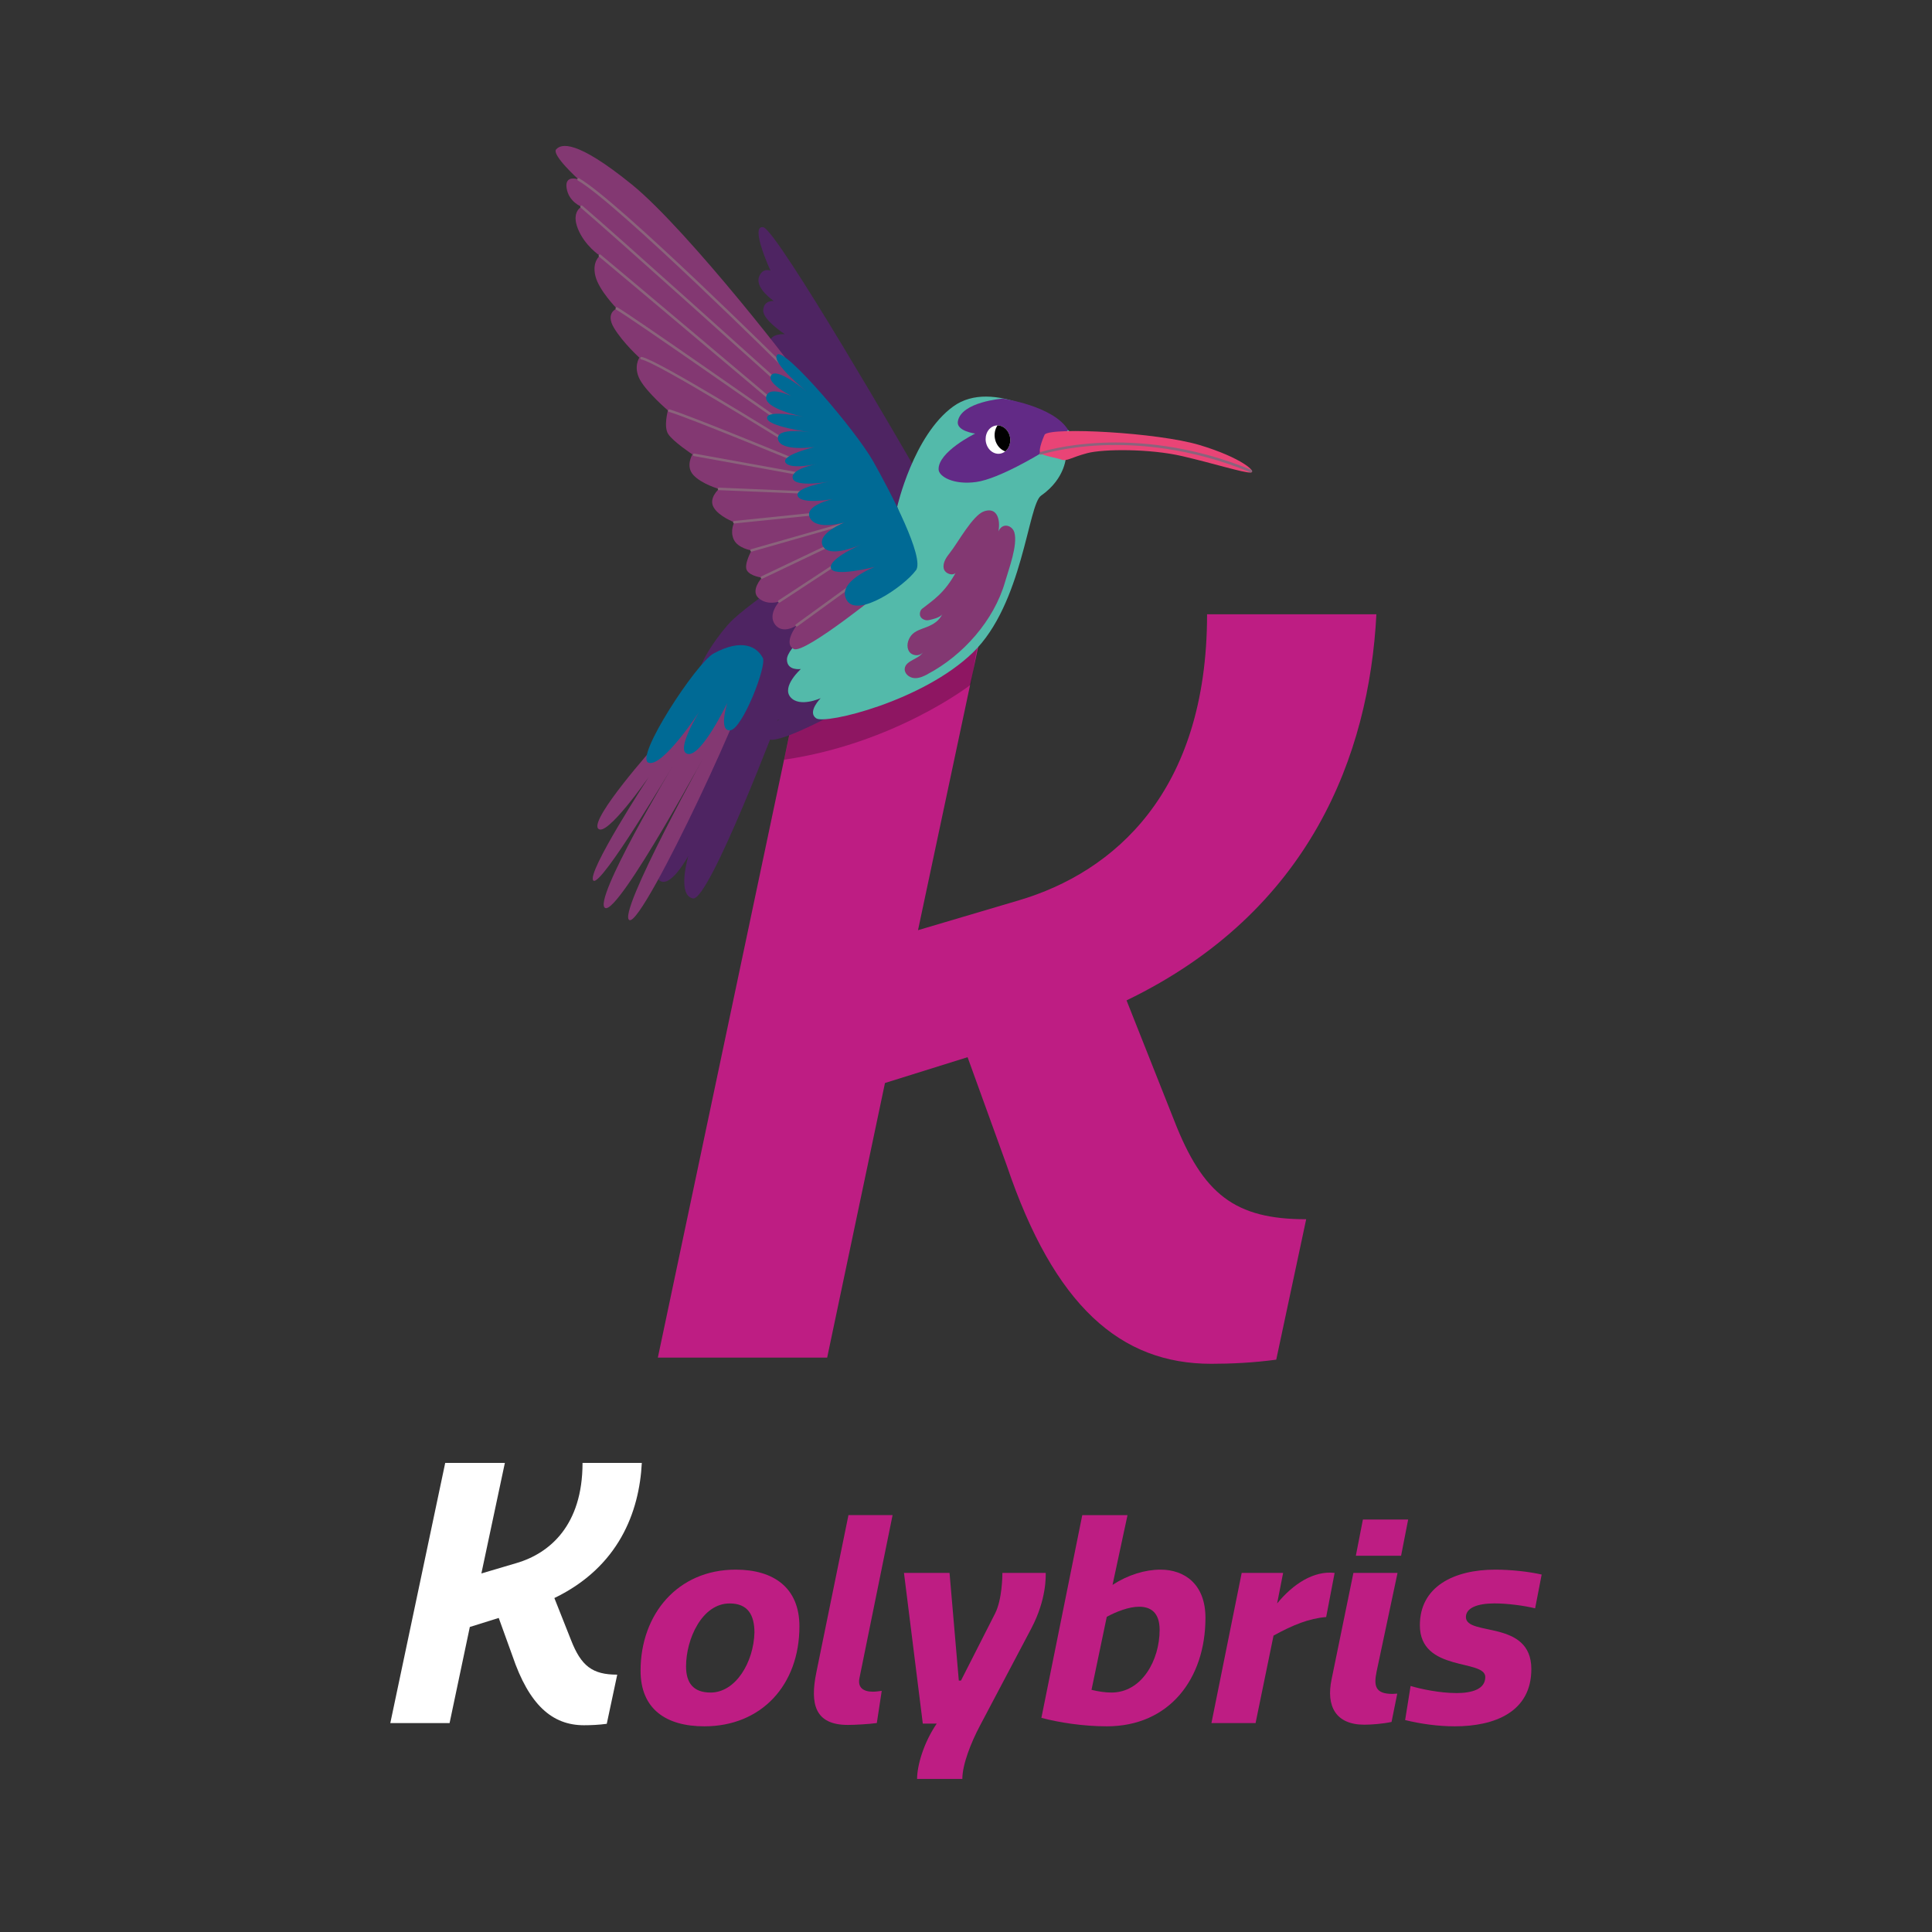 <?xml version="1.0" encoding="UTF-8"?><svg id="Kolybris" xmlns="http://www.w3.org/2000/svg" xmlns:xlink="http://www.w3.org/1999/xlink" viewBox="0 0 500 500"><rect x="0" y="0" width="500" height="500" fill="#333333" stroke="none"/><defs><style>.cls-1{fill:none;}.cls-2{clip-path:url(#clippath);}.cls-3,.cls-4{fill:#010101;}.cls-5{fill:#006a95;}.cls-6{fill:#e94476;}.cls-7{fill:#fff;}.cls-8{fill:#8b637c;}.cls-9{fill:#be1d83;}.cls-10{fill:#833872;}.cls-11{fill:#622a86;}.cls-12{fill:#4e2462;}.cls-13{fill:#53baaa;}.cls-4{opacity:.25;}</style><clipPath id="clippath"><path class="cls-1" d="m261.19,112.42c.71,1.88-.02,4.02-1.63,4.76-1.61.75-3.5-.18-4.21-2.06-.71-1.88.02-4.02,1.63-4.76,1.61-.75,3.5.18,4.21,2.06Z"/></clipPath></defs><g><path class="cls-9" d="m210.86,158.97h44.09l-17.37,81.76,26.18-7.75c24.31-7.21,48.63-27.79,48.63-74.01h43.82c-1.87,36.34-17.1,76.95-64.66,99.93l12.29,30.99c7.48,19.24,15.76,25.65,34.2,25.65l-7.75,36.34c-5.88.8-11.76,1.07-16.83,1.07-23.51,0-40.61-14.96-52.9-51.3l-10.15-28.05-21.38,6.68-14.96,71.07h-43.82l40.61-192.37Z"/><path class="cls-4" d="m253.07,166.57l-1.85,10.63s-19.65,15.25-48.3,19.41l1.85-8.55,48.31-21.49Z"/><g><g><g><path class="cls-12" d="m202.13,184.05s-18.57,49.27-22.79,48.46c-4.22-.81-1.21-10.99-1.21-10.99,0,0-4.75,8.79-7.58,6.24-2.83-2.55,20.68-48.87,20.68-48.87l10.9,5.16Z"/><path class="cls-12" d="m214.83,185.35s-14.56,7.81-16.06,5.75c-1.5-2.06,2.95-4.94,2.95-4.94,0,0-5.78,2.39-7.52.99-1.74-1.4,1.42-5.88,1.42-5.88,0,0-6.81,3.14-7.4.66-.59-2.48,3.23-6.72,3.23-6.72,0,0-4.85,4.99-6.69,2.8-1.83-2.18,1.63-5.43,1.63-5.43,0,0-4.29,3.18-5.12,1.37-.84-1.82,5.04-10.45,8.49-13.69,3.46-3.24,11.98-9.2,11.98-9.2l14.58,19.01-1.49,15.27Z"/><path class="cls-12" d="m236.46,120.64s-35.38-61.28-38.94-61.84c-3.56-.56,1.88,11.24,1.88,11.24,0,0-2.05-.89-2.97,1.64-1.05,2.92,3.83,6.22,3.83,6.22,0,0-2.66-.3-2.73,2.47-.06,2.46,5.59,6.12,5.59,6.12,0,0-3.79-.31-3.99,2.26-.19,2.57,16.44,24.19,16.44,24.19l14.94,25.86,5.95-18.14Z"/><path class="cls-13" d="m275.9,117.87s.04,5.85-6.48,10.41c-3.38,2.36-4.7,28.02-17.62,40.58-12.92,12.56-38.16,18.68-40.57,17.04-2.41-1.64,1.17-5.22,1.17-5.22,0,0-5.45,2.51-7.82-.25-2.37-2.76,2.69-7.29,2.69-7.29,0,0-3.6.56-3.61-2.46s7.56-9.26,13.71-12.64c6.15-3.38,17.16-8.73,17.84-12.62.68-3.89-3.01-14.29-3.01-14.29,0,0,4.17-18.43,14.47-25.92,10.3-7.5,26.94,3.54,29.77,6.09,2.83,2.55-.55,6.58-.55,6.58Z"/><path class="cls-10" d="m208.51,99.91c.04-1.12-30.47-40.39-44.96-52.14-14.49-11.75-18.33-10.54-19.61-9.12-1.27,1.41,5.79,7.79,5.79,7.79,0,0-3.65-1.35-3.09,2.25.56,3.6,3.87,4.82,3.87,4.82,0,0-2.72,1.25-.96,5.67,1.76,4.42,5.7,7,5.7,7,0,0-2.06,1.5-1.17,5.22.89,3.72,5.54,8.45,5.54,8.45,0,0-3.05,1.13-.72,5.01,2.34,3.88,6.57,7.7,6.57,7.7,0,0-1.64,2.41.15,5.71,1.8,3.3,7.24,7.95,7.24,7.95,0,0-1.14,4.1.03,6.04,1.17,1.94,6.31,5.34,6.31,5.34,0,0-1.89,3.07.28,5.38,2.16,2.31,6.59,3.56,6.59,3.56,0,0-2.76,2.37-1.38,4.76,1.38,2.39,5.35,3.86,5.35,3.86,0,0-1.19,2.2-.14,4.47,1.05,2.27,4.61,2.83,4.61,2.83,0,0-2.13,3.73-1.17,5.22.96,1.48,3.86,1.8,3.86,1.8,0,0-3.13,3.37-.84,5.34,2.28,1.97,5.34.84,5.34.84,0,0-3.13,3.37-1.09,6,2.04,2.64,5.58.18,5.58.18,0,0-3.62,4.69-.75,6.12,2.86,1.43,24.41-16.21,24.41-16.21l-21.33-51.82Z"/><path class="cls-8" d="m203.54,95.87c-.08,0-.16-.03-.22-.09-.43-.43-43.37-43-53.75-49.06-.16-.09-.21-.29-.12-.45.09-.16.29-.21.45-.12,10.45,6.1,53.45,48.73,53.88,49.16.13.13.13.33,0,.46-.07.07-.15.1-.24.1Z"/><path class="cls-8" d="m199.53,97.54c-.08,0-.15-.03-.21-.08-.4-.36-40.52-36.48-49.02-43.71-.14-.12-.15-.32-.04-.46.12-.14.32-.15.46-.04,8.5,7.24,48.63,43.36,49.03,43.72.13.12.14.33.02.46-.07.07-.16.11-.25.11Z"/><path class="cls-8" d="m198.35,102.76c-.07,0-.14-.03-.2-.08-.37-.31-37.41-31.54-43.11-36.26-.14-.11-.16-.32-.04-.46.12-.14.32-.16.46-.04,5.71,4.71,42.74,35.95,43.12,36.26.14.12.16.32.04.46-.07.08-.16.12-.26.12Z"/><path class="cls-8" d="m201.6,109.06c-.06,0-.12-.02-.18-.06-.38-.27-38.28-26.78-41.96-28.88-.16-.09-.21-.29-.12-.45.09-.16.29-.21.45-.12,3.7,2.11,40.45,27.82,42.01,28.91.15.1.18.31.08.46-.07.09-.17.14-.28.14Z"/><path class="cls-8" d="m203.13,114.31c-.06,0-.11-.02-.16-.05-.33-.2-32.88-20.46-37-21.24-.18-.03-.29-.2-.26-.38.03-.18.21-.29.38-.26,4.23.81,35.88,20.49,37.22,21.33.15.1.2.3.1.45-.06.1-.17.16-.29.15Z"/><path class="cls-8" d="m205.76,119.43s-.08,0-.12-.02c-.27-.11-27.49-11.34-32.51-12.82-.17-.05-.27-.23-.22-.41.05-.17.23-.27.41-.22,5.05,1.49,32.3,12.73,32.57,12.84.17.07.25.26.18.43-.05.13-.18.21-.31.2Z"/><path class="cls-8" d="m207.43,123.06s-.03,0-.05,0l-27.78-5.03c-.18-.03-.3-.2-.26-.38.03-.18.2-.3.38-.26l27.78,5.03c.18.03.3.2.26.38-.03.16-.17.27-.33.27Z"/><path class="cls-8" d="m209.07,127.81h0s-23-.96-23-.96c-.18,0-.32-.16-.31-.34,0-.18.17-.32.34-.31l23,.96c.18,0,.32.16.31.34,0,.18-.16.32-.33.31Z"/><path class="cls-8" d="m190.04,135.47c-.16,0-.3-.13-.32-.29-.02-.18.11-.34.29-.36l20.75-2.13c.18-.02.34.11.36.29.02.18-.11.34-.29.36l-20.75,2.13s-.03,0-.04,0Z"/><path class="cls-8" d="m194.5,142.77c-.14,0-.27-.1-.31-.24-.05-.17.05-.35.22-.4l23.58-6.74c.17-.05.35.05.4.22.05.17-.05.35-.22.4l-23.58,6.74s-.07.01-.1.01Z"/><path class="cls-8" d="m197.19,149.79c-.12,0-.23-.07-.29-.19-.08-.16,0-.36.15-.44l17.82-8.49c.16-.08.36,0,.44.15.08.16,0,.36-.15.44l-17.82,8.49s-.1.03-.15.03Z"/><path class="cls-8" d="m201.68,155.97c-.1,0-.2-.05-.27-.15-.1-.15-.06-.35.09-.45l16.9-11.09c.15-.1.35-.06.45.09.1.15.06.35-.09.45l-16.9,11.09c-.06.04-.12.06-.19.05Z"/><path class="cls-8" d="m206.18,162.15c-.1,0-.19-.05-.26-.13-.11-.15-.07-.35.07-.46l18.66-13.55c.15-.11.35-.07.46.07.11.15.07.35-.07.46l-18.66,13.55c-.06.04-.13.06-.2.06Z"/><path class="cls-10" d="m194.18,173.96c2.08,1.52-27.46,65.19-31.23,64.18-3.77-1.01,20.99-45.49,20.99-45.49,0,0-23.79,44.02-27.31,42.34-3.52-1.68,17.54-36.85,17.54-36.85,0,0-18.66,31.6-20.61,29.75-1.95-1.85,14.33-26.79,14.33-26.79,0,0-11.08,15.94-13.12,13.3-2.04-2.64,14.66-21.33,14.66-21.33l25.25-20.43-.49,1.33Z"/><path class="cls-5" d="m197.42,170.26c1.08,2.06-5.28,18.39-8.42,18.74-3.14.35-.78-7.07-.78-7.07,0,0-6.59,13.76-10.15,13.2s2.92-10.97,2.92-10.97c0,0-9.52,14.56-13.17,13.22-3.65-1.35,12.42-25.83,16.83-28.24,7.45-4.07,11.29-1.71,12.77,1.13Z"/><path class="cls-11" d="m269.32,117.33s-10.72,6.59-16.67,7.41c-5.95.82-9.66-1.45-9.74-3.22-.19-4.59,9.46-9.31,9.46-9.31,0,0-4.92-.63-4.48-3.16.88-5.08,11.59-5.89,11.59-5.89,0,0,13.24,1.88,16.96,8.14l-7.12,6.03Z"/><path class="cls-10" d="m240.09,174.47c-1.11.59-2.32,1.14-3.57,1.01-1.25-.12-2.49-1.17-2.38-2.42.22-2.32,4.12-2.43,4.87-4.64-.44,1.47-2.81,1.51-3.68.25-.87-1.26-.45-3.06.52-4.25.97-1.19,2.62-1.6,4.04-2.17,1.66-.66,3.14-1.56,4-3.34-.53.92-2.51,1.35-3.54,1.58-1.04.23-2.31-.49-2.29-1.55,0-.51.17-1.07.56-1.38,2.64-2.1,5.85-3.95,8.94-9.76-.42,1.49-3,.84-3.32-.68s.71-2.95,1.67-4.16c1.96-2.45,5.82-9.63,8.76-10.63,4.15-1.41,4.42,3.78,3.34,6.52.67-4.04,3.91-3.1,4.5-1.08.95,3.27-1.48,9.59-2.39,12.79-2.87,10.03-10.92,19.08-20.04,23.89Z"/><path class="cls-6" d="m270.37,112.44c1.85-1.95,29.2-.52,40.05,2.73,10.85,3.25,15.09,7.08,13.19,7.13-1.9.05-9.32-2.31-17.64-4.25-8.32-1.94-20.4-1.88-24.57-.78-4.17,1.1-5.32,2.18-6.65,1.69-1.33-.49-4.55-.93-5.43-1.63-.87-.7,1.05-4.89,1.05-4.89Z"/><path class="cls-5" d="m237.05,147.6c2.33-3.19-6.51-20.11-11.06-28.19-4.55-8.08-22.98-29.58-24.83-27.62-1.85,1.95,7.74,9.64,7.74,9.64,0,0-8.06-6.74-9.37-4.21-1.31,2.53,8.39,6.86,8.39,6.86,0,0-8.34-4.96-9.56-1.65-1.22,3.31,9.66,5.45,9.66,5.45,0,0-9.44-1.98-9.51.26-.07,2.23,11.06,3.71,11.06,3.71,0,0-8.9-1.4-8.22,1.86.68,3.26,9.44,1.98,9.44,1.98,0,0-8.67,2.07-7.51,4.01,1.17,1.94,8.15.37,8.15.37,0,0-6.86,1.23-6.27,3.71.59,2.48,9.48.86,9.48.86,0,0-9.22,1.49-8.17,3.76,1.05,2.27,9.14.74,9.14.74,0,0-7.77,1.65-5.97,4.95,1.8,3.3,9.02,1.07,9.02,1.07,0,0-7.47,2.89-5.68,6.19,1.8,3.3,9.96-.46,9.96-.46,0,0-8.5,3.64-7.91,6.12.59,2.48,11.41-.31,11.41-.31,0,0-10.07,3.81-7.32,8.6,2.75,4.78,14.87-3.55,17.91-7.7Z"/></g><path class="cls-8" d="m323.7,122.24s-.08,0-.12-.02c-15.61-6.46-29.5-7.36-38.4-6.98-9.65.41-15.69,2.38-15.75,2.4-.17.06-.36-.04-.41-.21-.06-.17.04-.36.21-.41.06-.02,6.16-2.01,15.9-2.43,8.98-.39,22.98.52,38.71,7.02.17.07.25.26.18.43-.05.13-.18.21-.31.2Z"/></g><g><path class="cls-7" d="m261.19,112.42c.71,1.88-.02,4.02-1.63,4.76-1.61.75-3.5-.18-4.21-2.06-.71-1.88.02-4.02,1.63-4.76,1.61-.75,3.5.18,4.21,2.06Z"/><g class="cls-2"><path class="cls-3" d="m264.59,111.75c.57,2.26-.55,4.54-2.49,5.11-1.94.57-3.98-.81-4.55-3.06-.57-2.26.55-4.54,2.49-5.11,1.94-.57,3.98.81,4.55,3.06Z"/></g></g></g></g><g><path class="cls-7" d="m115.23,378.6h15.43l-6.08,28.61,9.16-2.71c8.51-2.52,17.02-9.72,17.02-25.9h15.34c-.65,12.72-5.98,26.93-22.63,34.97l4.3,10.85c2.62,6.73,5.52,8.98,11.97,8.98l-2.71,12.72c-2.06.28-4.11.37-5.89.37-8.23,0-14.21-5.24-18.52-17.95l-3.55-9.82-7.48,2.34-5.24,24.87h-15.34l14.21-67.33Z"/><path class="cls-9" d="m190.39,406.22c9.87,0,16.5,4.72,16.5,14.67,0,15.23-9.87,25.88-24.61,25.88-9.87,0-16.5-4.44-16.5-14.39,0-14.6,9.59-26.16,24.61-26.16Zm-12.84,25.04c0,4.3,1.9,6.77,6.35,6.77,6.49,0,11.14-7.83,11.35-15.51,0-4.65-1.76-7.55-6.42-7.55-7.12,0-11.28,9.17-11.28,16.29Z"/><path class="cls-9" d="m222.4,434.43c-.42,2.26.99,3.38,3.46,3.38.85,0,1.62-.14,2.33-.21l-1.27,8.32c-1.97.28-5.64.49-7.48.49-8.67,0-9.8-5.57-8.18-13.54l8.32-40.76h11.42l-8.6,42.31Z"/><path class="cls-9" d="m245.74,407.07l2.4,27.86h.56l8.82-17.35c1.83-3.6,1.9-9.66,1.9-10.51h11.21c0,.71.28,6.77-3.74,14.39l-13.26,25.11c-2.4,4.51-4.58,10.16-4.58,13.82h-11.71c0-3.38,1.62-9.24,5.08-14.32h-3.6l-4.87-39h11.78Z"/><path class="cls-9" d="m269.51,444.59l10.58-52.47h11.71l-3.88,18.05c4.02-2.61,8.46-3.95,12.41-3.95,6.21,0,11.64,3.74,11.64,12.48,0,15.73-9.31,28.07-25.53,28.07-6.14,0-12.41-.99-16.93-2.19Zm18.12-6.56c7.9,0,12.48-8.39,12.48-16.22,0-4.51-2.33-5.99-5.29-5.99-2.68,0-5.92,1.27-8.39,2.61l-3.95,18.9c1.69.42,3.53.7,5.15.7Z"/><path class="cls-9" d="m343.2,418.49c-4.37.35-8.6,2.04-13.61,4.8l-4.65,22.64h-11.42l7.83-38.86h10.72l-1.55,7.9c4.16-5.08,9.52-8.53,14.88-7.9l-2.19,11.43Z"/><path class="cls-9" d="m361.68,407.07l-5.43,25.6c-.71,3.53-.42,5.71,4.09,5.71.42,0,.85-.07,1.27-.07l-1.48,7.33c-2.33.49-5.22.71-7.05.71-7.4,0-9.94-4.8-8.46-11.78l5.64-27.5h11.42Zm.92-4.44h-11.71l1.83-9.38h11.71l-1.83,9.38Z"/><path class="cls-9" d="m376.84,438.17c4.09,0,7.55-.99,7.55-4.16,0-4.72-16.93-1.2-16.93-13.4,0-10.01,8.82-14.39,19.53-14.39,3.81,0,8.6.49,11.99,1.27l-1.69,8.74c-2.89-.71-7.26-1.27-10.51-1.27-4.51,0-7.4,1.2-7.4,3.53,0,5.08,16.93.56,16.93,13.47,0,11.07-9.45,14.81-19.82,14.81-4.3,0-8.82-.63-12.84-1.62l1.41-8.82c2.61.78,7.55,1.83,11.78,1.83Z"/></g></svg>